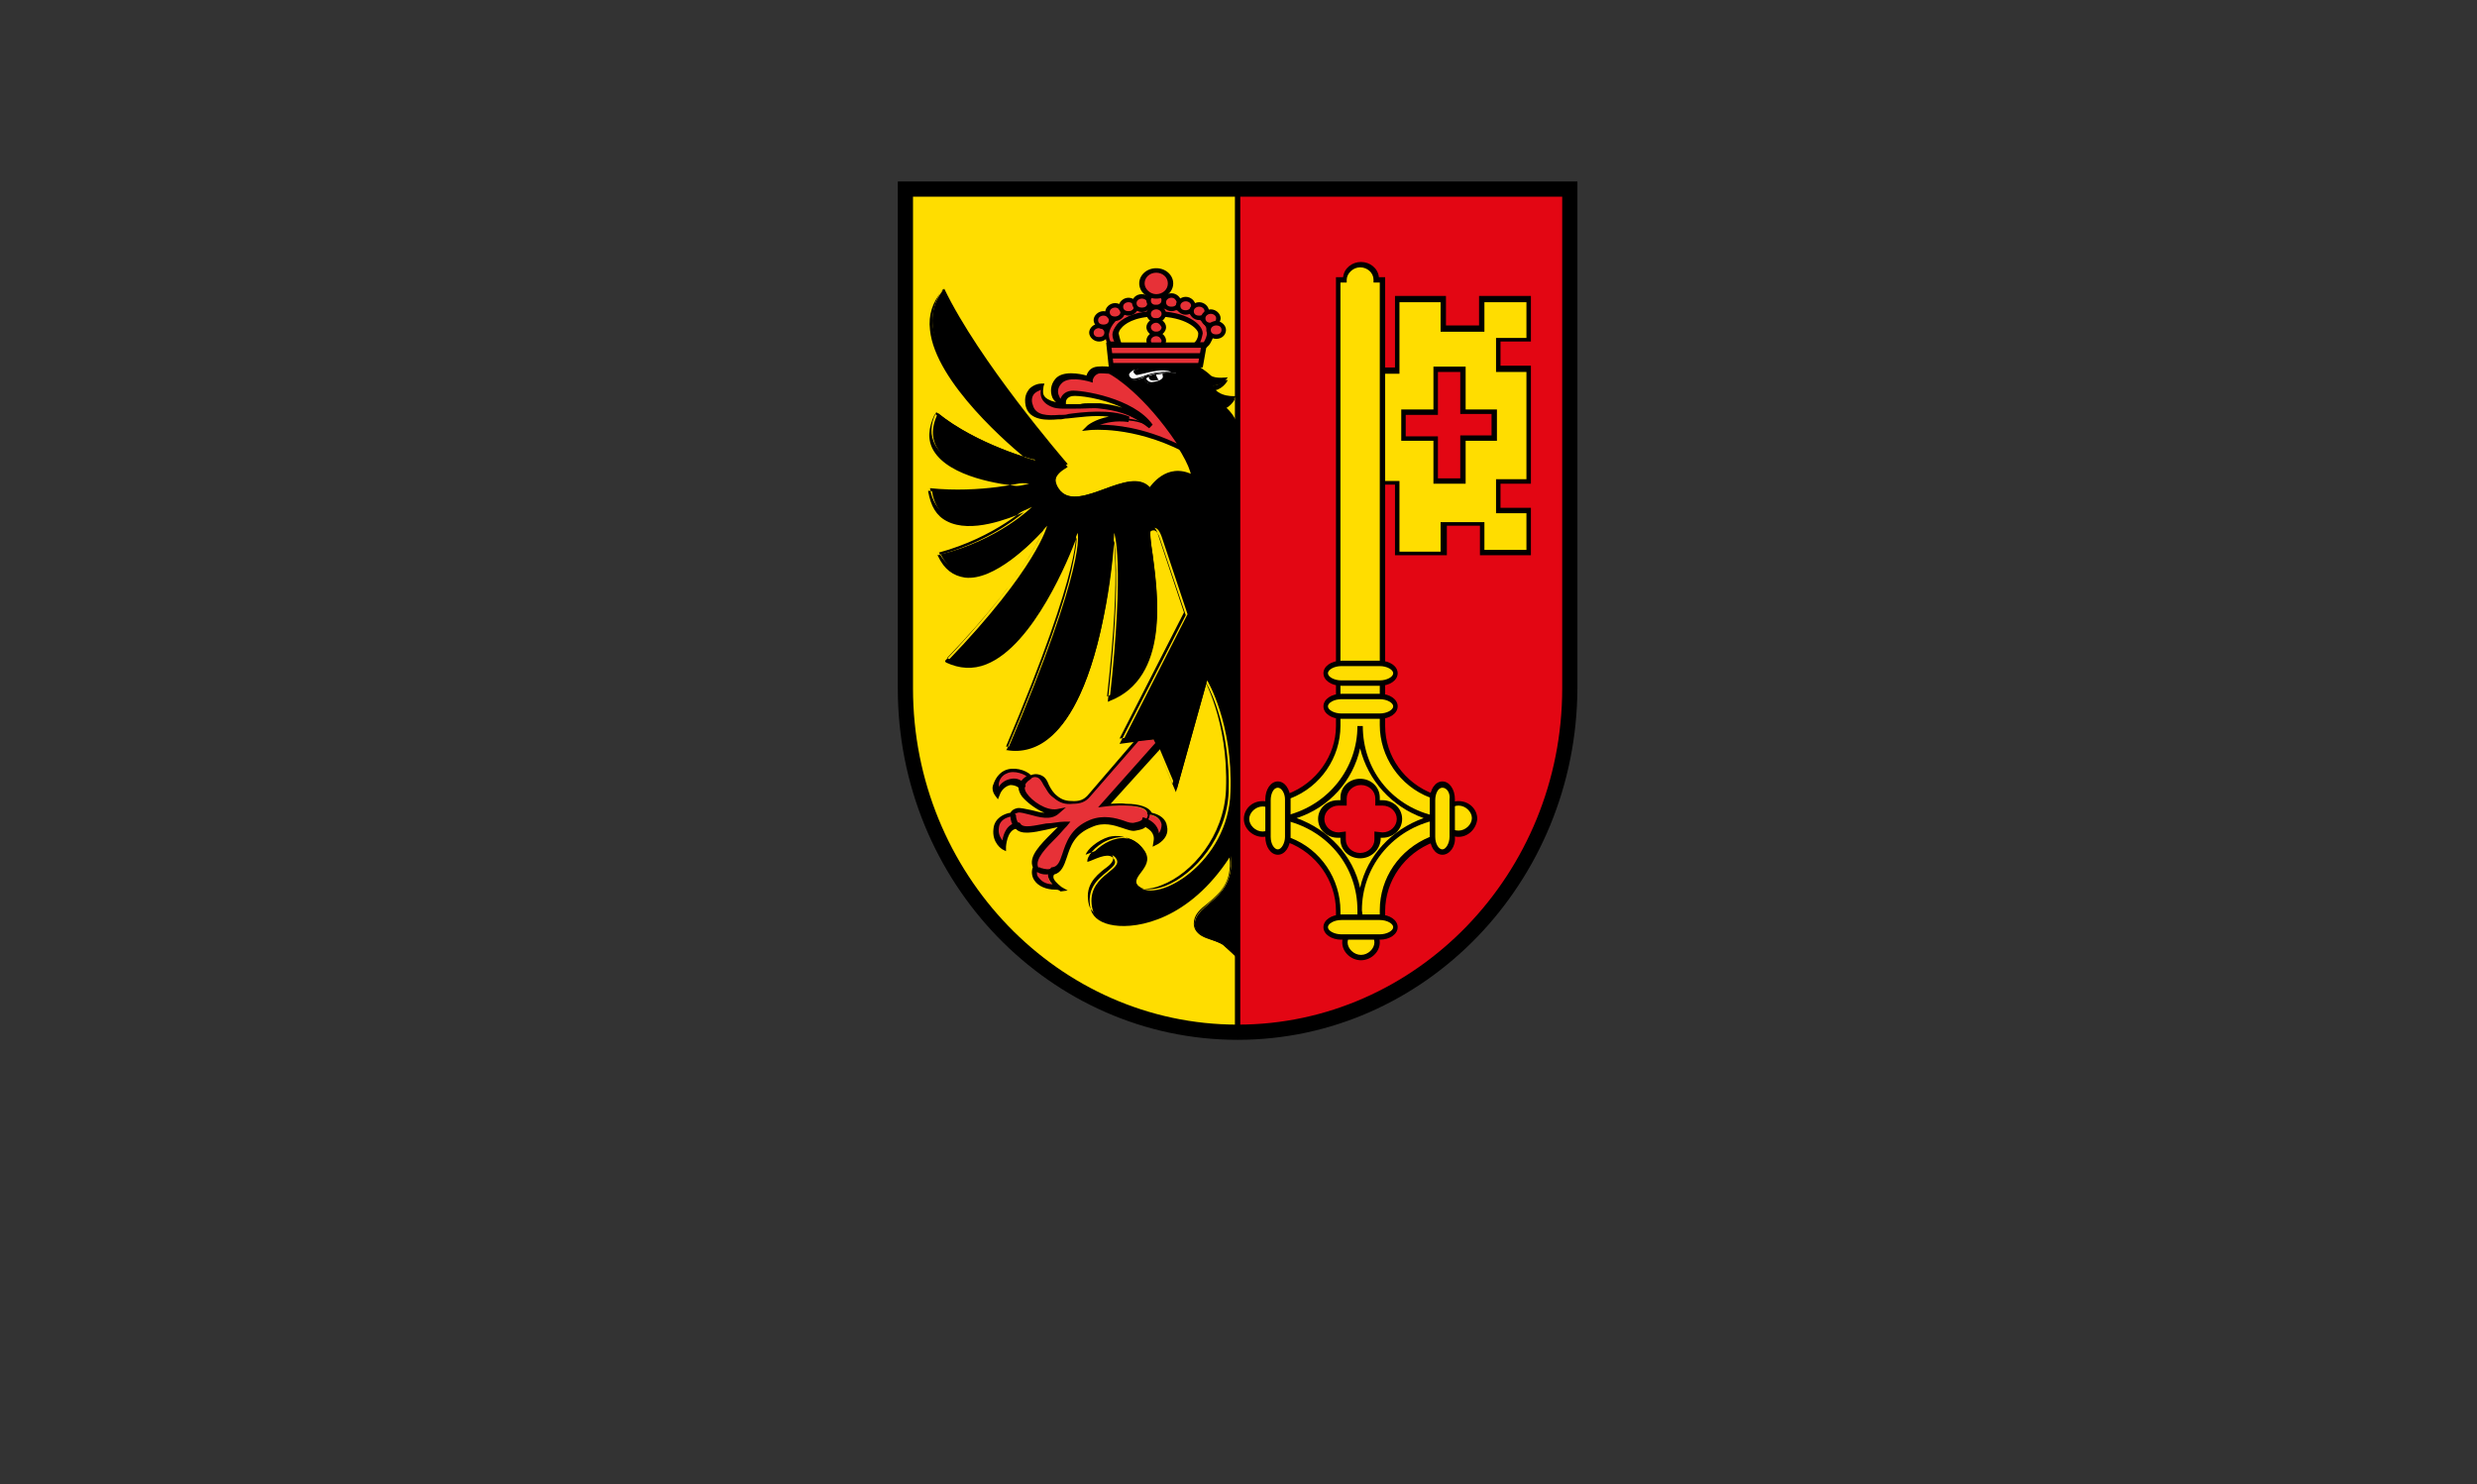 <?xml version="1.0" encoding="utf-8"?>
<!-- Generator: Adobe Illustrator 24.3.0, SVG Export Plug-In . SVG Version: 6.00 Build 0)  -->
<svg version="1.1" id="Ebene_1" xmlns="http://www.w3.org/2000/svg" xmlns:xlink="http://www.w3.org/1999/xlink" x="0px" y="0px"
	 viewBox="0 0 277 166" style="enable-background:new 0 0 277 166;" xml:space="preserve">
<rect x="0" y="0" width="277" height="166" fill="#333333" stroke="none"/>
<style type="text/css">
	.st0{fill:none;}
	.st1{fill-rule:evenodd;clip-rule:evenodd;fill:#FFDD00;}
	.st2{fill-rule:evenodd;clip-rule:evenodd;fill:#E30613;}
	.st3{fill:#FFDD00;}
	.st4{fill-rule:evenodd;clip-rule:evenodd;}
	.st5{fill-rule:evenodd;clip-rule:evenodd;fill:#FFFFFF;}
	.st6{fill-rule:evenodd;clip-rule:evenodd;fill:#E73137;}
	.st7{fill:#E73137;}
</style>
<g>
	<rect class="st0" width="277" height="166"/>
	<g>
		<g>
			<path class="st1" d="M175.5,77c0,21.2-16.6,38.4-37.1,38.4S101.3,98.2,101.3,77V21.2h74.2V77z"/>
		</g>
		<g>
			<path d="M138.4,115.8c-20.6,0-37.4-17.4-37.4-38.7V21h74.8v56.1C175.8,98.4,159,115.8,138.4,115.8z M101.5,21.5V77
				c0,21,16.5,38.2,36.9,38.2s36.8-17.1,36.8-38.2V21.5C175.2,21.5,101.5,21.5,101.5,21.5z"/>
		</g>
		<g>
			<path class="st2" d="M175.5,77c0,21.2-16.6,38.4-37.1,38.4V21.2h37.1V77z"/>
		</g>
		<g>
			<path d="M138.4,115.8h-0.3V20.9h37.7V77C175.8,98.4,159,115.8,138.4,115.8z M138.7,21.5v93.7C158.9,115,175.3,98,175.3,77V21.4
				h-36.6V21.5z"/>
		</g>
		<g>
			<path class="st3" d="M150.4,105.4c0-1,0.8-1.7,1.8-1.7s1.8,0.8,1.8,1.7s-0.8,1.7-1.8,1.7S150.4,106.4,150.4,105.4z"/>
		</g>
		<g>
			<path d="M152.2,107.4c-1.1,0-2.1-0.9-2.1-2s0.9-2,2.1-2c1.1,0,2.1,0.9,2.1,2S153.3,107.4,152.2,107.4z M152.2,104
				c-0.8,0-1.5,0.7-1.5,1.4s0.7,1.4,1.5,1.4s1.5-0.7,1.5-1.4C153.7,104.6,153,104,152.2,104z"/>
		</g>
		<g>
			<path class="st3" d="M139.4,91.6c0-1,0.8-1.7,1.8-1.7s1.8,0.8,1.8,1.7s-0.8,1.7-1.8,1.7C140.2,93.4,139.4,92.6,139.4,91.6z"/>
		</g>
		<g>
			<path d="M141.2,93.6c-1.1,0-2.1-0.9-2.1-2s0.9-2,2.1-2s2.1,0.9,2.1,2S142.3,93.6,141.2,93.6z M141.2,90.2c-0.8,0-1.5,0.7-1.5,1.4
				s0.7,1.4,1.5,1.4s1.5-0.7,1.5-1.4C142.6,90.8,142,90.2,141.2,90.2z"/>
		</g>
		<g>
			<path class="st3" d="M161.3,91.6c0-1,0.8-1.7,1.8-1.7s1.8,0.8,1.8,1.7c0,1-0.8,1.7-1.8,1.7S161.3,92.5,161.3,91.6z"/>
		</g>
		<g>
			<path d="M163.1,93.6c-1.1,0-2.1-0.9-2.1-2s0.9-2,2.1-2s2.1,0.9,2.1,2C165.1,92.7,164.2,93.6,163.1,93.6z M163.1,90.1
				c-0.8,0-1.5,0.7-1.5,1.4c0,0.8,0.7,1.4,1.5,1.4s1.5-0.7,1.5-1.4S163.9,90.1,163.1,90.1z"/>
		</g>
		<g>
			<path class="st1" d="M167.1,46.1v3h-3.5v4.8h-3.1v-4.8h-3.6v-3h3.6v-4.8h3.1v4.8H167.1z M156.3,33.4h5.2v3.3h4.3v-3.3h5.2V38
				h-3.4v3.3h3.4v12.6h-3.4v3.3h3.4v4.7h-5.2v-3.3h-4.3v3.3h-5.2V54h-1.7V41.4h1.7V33.4z"/>
		</g>
		<g>
			<path d="M171.3,62.1h-5.8v-3.3h-3.7v3.3H156v-7.9h-1.7V41.1h1.7v-8h5.7v3.3h3.7v-3.3h5.8v5.1h-3.4v2.7h3.4v13.2h-3.4v2.7h3.4v5.3
				H171.3z M166,61.5h4.7v-4.1h-3.4v-3.8h3.4v-12h-3.4v-3.8h3.4v-4H166v3.3h-4.9v-3.3h-4.6v8h-1.7v12h1.7v7.9h4.6v-3.3h4.9V61.5z
				 M163.9,54.1h-3.6v-4.8h-3.6v-3.5h3.6V41h3.6v4.8h3.5v3.5h-3.5V54.1z M160.8,53.5h2.5v-4.8h3.5v-2.4h-3.5v-4.7h-2.5v4.8h-3.6v2.4
				h3.6V53.5z"/>
		</g>
		<g>
			<path class="st1" d="M152.1,87.4c-1,0-1.9,0.8-1.9,1.8v0.5h-0.6c-1,0-1.9,0.8-1.9,1.8s0.8,1.8,1.9,1.8l0.6-0.1v0.5
				c0,1,0.8,1.8,1.9,1.8c1,0,1.9-0.8,1.9-1.8v-0.5l0.6,0.1c1,0,1.9-0.8,1.9-1.8s-0.8-1.8-1.9-1.8H154v-0.5
				C154,88.2,153.2,87.4,152.1,87.4z M150.4,31.3c0-1,0.8-1.7,1.8-1.7s1.8,0.8,1.8,1.7h0.7v49.9c0,3.6,2.3,6.7,5.6,7.9v4.8
				c-3.3,1.2-5.6,4.4-5.6,8v0.7h-5v-0.7c0-3.6-2.3-6.8-5.6-8v-4.8c3.3-1.2,5.6-4.3,5.6-7.9V31.3H150.4
				C150.3,31.3,150.4,31.3,150.4,31.3z"/>
		</g>
		<g>
			<path d="M154.9,102.9h-5.5v-1c0-3.4-2.2-6.5-5.4-7.7l-0.2-0.1v-5.2l0.2-0.1c3.2-1.2,5.4-4.3,5.4-7.6V31h0.8c0.1-1,1-1.7,2-1.7
				s1.9,0.7,2,1.7h0.7v50.2c0,3.4,2.2,6.4,5.4,7.6l0.2,0.1v5.2l-0.2,0.1c-3.2,1.2-5.4,4.3-5.4,7.7V102.9z M149.9,102.3h4.4v-0.5
				c0-3.6,2.2-6.8,5.6-8.2v-4.4c-3.4-1.3-5.6-4.6-5.6-8.1V31.6h-0.7v-0.3c0-0.8-0.7-1.4-1.5-1.4s-1.5,0.7-1.5,1.4v0.3h-0.7v49.6
				c0,3.5-2.2,6.8-5.6,8.1v4.4c3.4,1.3,5.6,4.6,5.6,8.2V102.3L149.9,102.3z M152.1,96c-1.2,0-2.2-0.9-2.2-2.1v-0.2h-0.3
				c-1.2,0-2.2-0.9-2.2-2.1s1-2.1,2.2-2.1h0.3v-0.3c0-1.2,1-2.1,2.2-2.1s2.2,0.9,2.2,2.1v0.3h0.3c1.2,0,2.2,0.9,2.2,2.1
				s-1,2.1-2.2,2.1l0,0h-0.2v0.2C154.3,95.1,153.3,96,152.1,96z M150.5,93v0.9c0,0.8,0.7,1.5,1.6,1.5s1.6-0.7,1.6-1.5V93l0.9,0.1
				c0.9,0,1.6-0.7,1.6-1.5s-0.7-1.5-1.6-1.5h-0.8v-0.8c0-0.8-0.7-1.5-1.6-1.5s-1.6,0.7-1.6,1.5v0.8h-0.9c-0.9,0-1.6,0.7-1.6,1.5
				s0.7,1.5,1.6,1.5L150.5,93z"/>
		</g>
		<g>
			<path class="st3" d="M148.2,75.3L148.2,75.3c0-0.6,0.8-1.1,1.7-1.1h4.3c1,0,1.7,0.5,1.7,1.1s-0.8,1.1-1.7,1.1H150
				C149,76.4,148.2,75.9,148.2,75.3z"/>
		</g>
		<g>
			<path d="M154.3,76.7H150c-1.1,0-2-0.6-2-1.4s0.9-1.4,2-1.4h4.3c1.1,0,2,0.6,2,1.4S155.4,76.7,154.3,76.7z M150,74.5
				c-0.8,0-1.5,0.4-1.5,0.8s0.7,0.8,1.5,0.8h4.3c0.8,0,1.5-0.4,1.5-0.8s-0.7-0.8-1.5-0.8H150z"/>
		</g>
		<g>
			<path class="st3" d="M148.2,103.7L148.2,103.7c0-0.6,0.8-1.1,1.7-1.1h4.3c1,0,1.7,0.5,1.7,1.1s-0.8,1.1-1.7,1.1H150
				C149,104.8,148.2,104.4,148.2,103.7z"/>
		</g>
		<g>
			<path d="M154.3,105.1H150c-1.1,0-2-0.6-2-1.4s0.9-1.4,2-1.4h4.3c1.1,0,2,0.6,2,1.4S155.4,105.1,154.3,105.1z M150,102.9
				c-0.8,0-1.5,0.4-1.5,0.8s0.7,0.8,1.5,0.8h4.3c0.8,0,1.5-0.4,1.5-0.8s-0.7-0.8-1.5-0.8H150z"/>
		</g>
		<g>
			<path class="st4" d="M119.4,51.9c-0.6-0.7-9.9-11.5-13.8-19.6c-6,6.9,10.2,19.2,10.2,19.2s-6.5-1.7-10.9-5.3
				c-3.5,7.1,10.2,7.9,10.2,7.9s-5.1,1.3-10.9,0.7c1,7.1,11.2,1.9,11.2,1.9s-3.7,3.7-10.2,5.3c3.5,6.8,11.9-3.2,11.9-3.2
				S116,63.5,106,73.9c8.1,4.2,14.5-14.3,14.5-14.3s1.2,3.1-7.8,24.2c10.7,1.4,11.9-24.2,11.9-24.2s1.2,3.1-0.5,18.6
				c8.9-3.4,3.6-18.7,4.7-19.1c0.5-0.2,0.8,0.1,1.1,0.9l2.9,8.7L125.5,83l3.7-0.4l2.4,5.7l3.4-12.2c0,0,2.9,4.8,2.6,12.5
				c-0.2,7.8-8.2,12.6-10.3,10.5c-1.1-1.1,2.2-2.2,0.5-4.2c-2.2-2.8-5.8,0.2-6,1.3c1-0.4,2.4-1.1,3-0.2c1,1.4-3.6,1.9-2.6,5.8
				c0.7,2.6,9.4,3.2,15.4-6.2c0.7,5-4,5.4-4,7.8c0,1.7,2.4,1.6,3.2,2.3s1.4,1.3,1.4,1.3V47c0,0-0.4-0.9-1.3-1.6
				c0.9-0.2,1.3-1.1,1.3-1.1s-2,0.2-2.6-1.2c1.1,0.1,1.7-0.9,1.7-0.9s-1.4,0.2-1.9-0.2c-0.5-0.5-1.6-1.2-1.6-1.2h-9.6
				c0,0-0.2,0.3-0.2,0.6c4,2.1,9.4,9.5,9.4,11.7c-3-1.5-4.8,1.4-4.8,1.4c-2.3-2.5-7.8,2.8-10,0.4C117.4,53.5,118.4,52.4,119.4,51.9z
				"/>
		</g>
		<g>
			<path d="M138.4,107.2l-0.2-0.2c0,0-0.6-0.6-1.4-1.3c-0.3-0.2-0.8-0.4-1.3-0.6c-0.9-0.3-2-0.7-2-1.8c0-1,0.7-1.6,1.6-2.3
				c1.3-1.1,2.7-2.3,2.4-5.1c-4.5,6.9-10.2,8-12.9,7.6c-1.4-0.2-2.3-0.8-2.6-1.7c-0.6-2.4,0.8-3.5,1.8-4.3c0.7-0.6,1.1-0.9,0.8-1.4
				c-0.5-0.8-1.7-0.2-2.7,0.2l-0.3,0.1v-0.2c0.1-0.7,1.3-2,2.8-2.4c0.9-0.3,2.2-0.3,3.3,1c1,1.2,0.3,2.1-0.2,2.8
				c-0.5,0.6-0.7,1-0.3,1.4c0.6,0.6,1.7,0.6,3.1,0.1c3.3-1.3,6.9-5.5,7.1-10.5c0.2-6.7-1.9-11.2-2.5-12.2l-3.4,12.2l-2.5-5.9
				l-3.8,0.5l7.4-14.4l-2.9-8.6c-0.3-0.9-0.6-1-1-0.8c-0.2,0.1,0,1.4,0.2,2.6c0.6,4.5,1.9,13.8-4.8,16.4l-0.2,0.1v-0.2
				c1.3-11.6,0.9-16.3,0.7-17.9c-0.1,1.5-0.4,4.9-1.2,8.7c-1.7,8.4-4.2,11.9-6,13.4c-1.4,1.2-3.1,1.7-4.8,1.4h-0.1l0.1-0.1
				c4.6-10.8,6.5-16.8,7.2-19.9c0.5-2.2,0.6-3.3,0.6-3.8c-0.8,2.2-4.8,12.1-10.1,14.2c-1.5,0.6-3,0.5-4.5-0.2l-0.1-0.1v-0.1
				c8-8.4,10.3-13.1,10.9-14.5c-1.2,1.3-5.4,5.6-8.7,5.2c-1.3-0.2-2.3-0.9-3-2.4l-0.1-0.1h0.1c5-1.3,8.3-3.7,9.6-4.8
				c-1.7,0.7-5.9,2.4-8.6,1c-1.2-0.6-1.8-1.7-2.1-3.3v-0.1h0.1c4.5,0.5,8.7-0.2,10.2-0.5c-2.1-0.2-7.9-1-9.7-4
				c-0.7-1.2-0.6-2.5,0.1-4l0.1-0.1l0.1,0.1c3.7,3,8.8,4.7,10.4,5.2c-2-1.6-10.5-8.8-11.1-14.7c-0.2-1.7,0.3-3.1,1.3-4.3l0.1-0.1
				l0.1,0.1c3.3,7,10.7,15.9,13.7,19.4l0.2,0.2l-0.1,0.1c-0.3,0.2-1.1,0.6-1.3,1.4c-0.1,0.5,0.1,1,0.6,1.5c1,1.1,2.8,0.4,4.7-0.3
				c1.9-0.7,3.9-1.5,5.2-0.3c0.4-0.5,2.1-2.6,4.7-1.4c-0.3-2.3-5.5-9.4-9.4-11.4h-0.1l0,0c0-0.4,0.3-0.7,0.3-0.7l0,0h9.7l0,0
				c0,0,1.1,0.7,1.6,1.2c0.5,0.4,1.8,0.2,1.8,0.2h0.2l-0.1,0.2c0,0-0.6,1-1.7,1c0.6,1.1,2.3,0.9,2.4,0.9h0.2l-0.1,0.2
				c0,0-0.4,0.7-1.2,1c0.8,0.7,1.2,1.4,1.2,1.5l0,0L138.4,107.2L138.4,107.2z M137.6,95.2v0.3c0.4,3.1-1.2,4.5-2.5,5.6
				c-0.8,0.7-1.5,1.3-1.5,2.2c0,1,0.9,1.3,1.9,1.6c0.5,0.2,1,0.3,1.3,0.6c0.6,0.5,1,0.9,1.2,1.2V47c-0.1-0.1-0.4-0.9-1.3-1.5
				l-0.2-0.1l0.2-0.1c0.6-0.2,1-0.6,1.1-0.8c-0.5,0-2-0.1-2.4-1.2l-0.1-0.2h0.2c0.7,0.1,1.3-0.4,1.5-0.7c-0.4,0-1.3,0.1-1.7-0.3
				c-0.4-0.4-1.3-1-1.5-1.1h-9.5c-0.1,0.1-0.2,0.2-0.2,0.4c1.8,1,4.1,3.1,6.2,5.8c2,2.5,3.2,4.9,3.3,5.9v0.2l-0.2-0.1
				c-2.9-1.4-4.7,1.3-4.7,1.3l-0.1,0.1l-0.1-0.1c-1.1-1.2-3.1-0.5-5,0.2s-3.9,1.4-5,0.2c-0.5-0.6-0.8-1.2-0.7-1.7
				c0.1-0.7,0.8-1.2,1.3-1.5l0,0c-3-3.5-10.3-12.4-13.6-19.4c-0.9,1.1-1.3,2.5-1.2,4c0.7,6.6,11.3,14.8,11.4,14.9l-0.1,0.2
				c-0.1,0-6.4-1.7-10.9-5.3c-0.7,1.4-0.7,2.6-0.1,3.7c2,3.4,10.1,3.9,10.2,3.9v0.2c-0.1,0-5.1,1.3-10.8,0.7c0.2,1.4,0.9,2.5,1.9,3
				c3.2,1.7,9-1.3,9.1-1.3l0.1,0.2c0,0-3.8,3.6-10.1,5.3c0.7,1.3,1.7,2,2.8,2.2c3.8,0.4,8.8-5.5,8.9-5.5l0.2,0.1c0,0-1.2,4.8-11,15
				c1.3,0.7,2.7,0.7,4.1,0.2c5.8-2.3,10.1-14.4,10.1-14.5l0.1-0.3l0.1,0.3c0,0.1,1,3.4-7.8,24.2c1.7,0.2,3.2-0.3,4.5-1.4
				c3.2-2.7,5-8.7,5.9-13.3c1-5,1.2-9.4,1.2-9.4h0.2c0.1,0.1,1.2,3.3-0.5,18.5c6.4-2.6,5.2-11.4,4.5-16.1c-0.3-2-0.4-2.7,0-2.9
				c0.7-0.2,1,0.2,1.2,0.9l2.9,8.7l0,0l-7.2,14.1l3.6-0.4l2.3,5.5l3.3-12.2l0.1,0.2c0,0,2.9,4.9,2.6,12.6c-0.2,5.2-3.8,9.4-7.2,10.7
				c-1.4,0.6-2.6,0.5-3.3-0.1c-0.6-0.6-0.2-1.1,0.3-1.7c0.5-0.7,1.1-1.5,0.2-2.6c-1-1.2-2.2-1.2-3.1-1c-1.3,0.4-2.4,1.4-2.6,2
				c1-0.4,2.3-1,2.9-0.1c0.5,0.7-0.1,1.2-0.8,1.7c-1,0.8-2.3,1.9-1.7,4.1c0.2,0.7,1.1,1.3,2.4,1.5c2.7,0.4,8.4-0.7,12.8-7.8
				L137.6,95.2z"/>
		</g>
		<g>
			<path class="st5" d="M127.3,41.2c-0.6-0.1-1.5,0.6-0.9,1.1c0.8,0.7,2-0.9,5.1-0.6c-1.5-1.1-4.2,0.2-4.5,0.1
				C126.5,41.6,127.4,41.2,127.3,41.2z"/>
		</g>
		<g>
			<path d="M126.8,42.5c-0.2,0-0.4-0.1-0.5-0.2c-0.2-0.2-0.3-0.4-0.2-0.6c0.2-0.4,0.8-0.7,1.2-0.7h0.1v0.1c0,0.1,0,0.2-0.2,0.2
				c-0.2,0.2-0.3,0.2-0.3,0.3l0,0c0,0,0,0,0.1,0s0.4-0.1,0.7-0.2c1-0.3,2.7-0.7,3.8,0.1l-0.1,0.2c-1.7-0.2-2.8,0.2-3.6,0.5
				C127.4,42.4,127.1,42.5,126.8,42.5z M127,41.3c-0.3,0.1-0.6,0.3-0.7,0.5c-0.1,0.1,0,0.3,0.1,0.4c0.3,0.3,0.7,0.1,1.4-0.1
				c0.7-0.3,1.7-0.6,3.2-0.5c-1-0.4-2.3,0-3.2,0.2c-0.5,0.1-0.7,0.2-0.8,0.1c-0.1-0.1-0.2-0.2-0.2-0.2
				C126.7,41.5,126.8,41.4,127,41.3z M127.3,41.2L127.3,41.2L127.3,41.2L127.3,41.2z"/>
		</g>
		<g>
			<path class="st5" d="M128.5,42.1c-0.3,0-0.5,0.2-0.5,0.2c-0.1,0.3,0.4,0.7,1,0.6c1.2-0.2,1.1-0.8,1-1.1c-0.5,0.1-0.8,0.1-0.9,0.1
				c0,0.3,0.1,0.4,0.2,0.6C128.8,42.7,128.4,42.4,128.5,42.1z"/>
		</g>
		<g>
			<path d="M128.9,43c-0.3,0-0.6-0.2-0.8-0.3c-0.1-0.1-0.2-0.3-0.2-0.5l0,0l0,0c0,0,0.2-0.2,0.5-0.2h0.2l-0.1,0.2
				c0,0.1,0,0.2,0.1,0.2c0.1,0.1,0.2,0.2,0.4,0.1c-0.1-0.1-0.1-0.2-0.1-0.5v-0.1h0.1c0.1-0.1,0.3-0.1,0.6-0.1c0.1,0,0.2,0,0.3,0h0.1
				v0.1c0.1,0.3,0.1,0.5,0,0.7c-0.2,0.3-0.5,0.4-1,0.5C129,43,129,43,128.9,43z M128.2,42.3c0,0.1,0,0.2,0.1,0.2
				c0.1,0.2,0.4,0.3,0.8,0.2c0.5-0.1,0.7-0.2,0.9-0.4c0.1-0.1,0.1-0.3,0-0.5c-0.1,0-0.2,0-0.2,0c-0.2,0-0.4,0-0.5,0.1
				c0,0.2,0.1,0.3,0.2,0.5l0.1,0.1h-0.1c-0.3,0.1-0.6,0-0.8-0.1c-0.1-0.1-0.1-0.2-0.1-0.3C128.3,42.2,128.2,42.3,128.2,42.3z"/>
		</g>
		<g>
			<path class="st6" d="M125,38.6c0,0-0.3-0.6-0.4-1.2c-0.1-0.6,1.2-2.3,4.5-2.3c3.4,0,5,1.4,5,2.2s-0.6,1.3-0.6,1.3h1.1
				c0,0,0.6-0.8,0.6-1.4c0-0.7-1-2.9-6.1-2.9c-4.8,0-5.5,2.6-5.5,3.2c0,0.6,0.3,1.1,0.3,1.1L125,38.6L125,38.6z"/>
		</g>
		<g>
			<path d="M134.9,38.9h-2l0.6-0.5c0,0,0.5-0.4,0.5-1.1c0-0.5-1.4-1.9-4.7-1.9c-2.5,0-3.6,0.9-3.9,1.3c-0.3,0.3-0.3,0.6-0.3,0.6
				c0.1,0.5,0.3,1.1,0.3,1.1l0.2,0.4H124l-0.1-0.2c0,0-0.3-0.6-0.3-1.3c0,0,0.2-3.5,5.8-3.5c5.2,0,6.4,2.3,6.4,3.2
				c0,0.7-0.5,1.5-0.6,1.6L134.9,38.9z M134.2,38.3h0.4c0.2-0.3,0.4-0.8,0.4-1.2c0-0.7-1.1-2.6-5.8-2.6c-5,0-5.2,2.9-5.2,2.9
				c0,0.3,0.1,0.7,0.2,0.8h0.4c-0.1-0.2-0.2-0.5-0.2-0.8s0.2-0.7,0.5-1.1c0.4-0.5,1.7-1.5,4.3-1.5c3.4,0,5.3,1.4,5.3,2.5
				C134.4,37.8,134.3,38.1,134.2,38.3z"/>
		</g>
		<g>
			<path class="st7" d="M122.1,37.2c0-0.4,0.4-0.7,0.8-0.7s0.8,0.3,0.8,0.7s-0.4,0.7-0.8,0.7S122.1,37.6,122.1,37.2z"/>
		</g>
		<g>
			<path d="M122.9,38.2c-0.6,0-1.1-0.5-1.1-1s0.5-1,1.1-1s1.1,0.5,1.1,1S123.6,38.2,122.9,38.2z M122.9,36.7c-0.3,0-0.6,0.2-0.6,0.5
				s0.2,0.5,0.6,0.5s0.6-0.2,0.6-0.5S123.2,36.7,122.9,36.7z"/>
		</g>
		<g>
			<path class="st7" d="M122.6,35.8c0-0.4,0.4-0.7,0.8-0.7s0.8,0.3,0.8,0.7s-0.4,0.7-0.8,0.7S122.6,36.2,122.6,35.8z"/>
		</g>
		<g>
			<path d="M123.4,36.8c-0.6,0-1.1-0.5-1.1-1s0.5-1,1.1-1s1.1,0.5,1.1,1C124.6,36.3,124,36.8,123.4,36.8z M123.4,35.3
				c-0.3,0-0.6,0.2-0.6,0.5s0.2,0.5,0.6,0.5s0.6-0.2,0.6-0.5S123.7,35.3,123.4,35.3z"/>
		</g>
		<g>
			<path class="st7" d="M123.8,34.8c0-0.4,0.4-0.7,0.8-0.7c0.5,0,0.8,0.3,0.8,0.7s-0.4,0.7-0.8,0.7
				C124.2,35.6,123.8,35.2,123.8,34.8z"/>
		</g>
		<g>
			<path d="M124.7,35.9c-0.6,0-1.1-0.5-1.1-1s0.5-1,1.1-1s1.1,0.5,1.1,1C125.8,35.4,125.3,35.9,124.7,35.9z M124.7,34.4
				c-0.3,0-0.6,0.2-0.6,0.5s0.2,0.5,0.6,0.5c0.3,0,0.6-0.2,0.6-0.5C125.2,34.6,125,34.4,124.7,34.4z"/>
		</g>
		<g>
			<path class="st7" d="M125.3,34.2c0-0.4,0.4-0.7,0.8-0.7s0.8,0.3,0.8,0.7s-0.4,0.7-0.8,0.7C125.7,35,125.3,34.6,125.3,34.2z"/>
		</g>
		<g>
			<path d="M126.2,35.3c-0.6,0-1.1-0.5-1.1-1s0.5-1,1.1-1s1.1,0.5,1.1,1C127.3,34.8,126.8,35.3,126.2,35.3z M126.2,33.8
				c-0.3,0-0.6,0.2-0.6,0.5s0.2,0.5,0.6,0.5s0.6-0.2,0.6-0.5S126.5,33.8,126.2,33.8z"/>
		</g>
		<g>
			<ellipse class="st7" cx="127.7" cy="33.9" rx="0.8" ry="0.7"/>
		</g>
		<g>
			<path d="M127.7,34.9c-0.6,0-1.1-0.5-1.1-1c0-0.6,0.5-1,1.1-1c0.6,0,1.1,0.5,1.1,1S128.3,34.9,127.7,34.9z M127.7,33.4
				c-0.3,0-0.6,0.2-0.6,0.5s0.2,0.5,0.6,0.5c0.4,0,0.6-0.2,0.6-0.5S128,33.4,127.7,33.4z"/>
		</g>
		<g>
			<path class="st7" d="M128.4,33.6c0-0.4,0.4-0.7,0.8-0.7s0.8,0.3,0.8,0.7s-0.4,0.7-0.8,0.7C128.8,34.4,128.4,34,128.4,33.6z"/>
		</g>
		<g>
			<path d="M129.3,34.6c-0.6,0-1.1-0.5-1.1-1s0.5-1,1.1-1s1.1,0.5,1.1,1S129.9,34.6,129.3,34.6z M129.3,33.1c-0.3,0-0.6,0.2-0.6,0.5
				s0.2,0.5,0.6,0.5c0.3,0,0.6-0.2,0.6-0.5S129.6,33.1,129.3,33.1z"/>
		</g>
		<g>
			<path class="st7" d="M130.1,33.8c0-0.4,0.4-0.7,0.8-0.7s0.8,0.3,0.8,0.7s-0.4,0.7-0.8,0.7S130.1,34.2,130.1,33.8z"/>
		</g>
		<g>
			<path d="M131,34.8c-0.6,0-1.1-0.5-1.1-1s0.5-1,1.1-1s1.1,0.5,1.1,1C132.1,34.4,131.6,34.8,131,34.8z M131,33.3
				c-0.3,0-0.6,0.2-0.6,0.5s0.2,0.5,0.6,0.5s0.6-0.2,0.6-0.5C131.5,33.5,131.3,33.3,131,33.3z"/>
		</g>
		<g>
			<path class="st7" d="M131.7,34.2c0-0.4,0.4-0.7,0.8-0.7s0.8,0.3,0.8,0.7s-0.4,0.7-0.8,0.7S131.7,34.6,131.7,34.2z"/>
		</g>
		<g>
			<path d="M132.6,35.2c-0.6,0-1.1-0.5-1.1-1s0.5-1,1.1-1s1.1,0.5,1.1,1C133.7,34.7,133.2,35.2,132.6,35.2z M132.6,33.7
				c-0.3,0-0.6,0.2-0.6,0.5s0.2,0.5,0.6,0.5c0.3,0,0.6-0.2,0.6-0.5S132.9,33.7,132.6,33.7z"/>
		</g>
		<g>
			<path class="st7" d="M133.3,34.7c0-0.4,0.4-0.7,0.8-0.7s0.8,0.3,0.8,0.7s-0.4,0.7-0.8,0.7S133.3,35.1,133.3,34.7z"/>
		</g>
		<g>
			<path d="M134.1,35.8c-0.6,0-1.1-0.5-1.1-1s0.5-1,1.1-1s1.1,0.5,1.1,1C135.2,35.3,134.7,35.8,134.1,35.8z M134.1,34.3
				c-0.3,0-0.6,0.2-0.6,0.5s0.2,0.5,0.6,0.5s0.6-0.2,0.6-0.5C134.7,34.5,134.4,34.3,134.1,34.3z"/>
		</g>
		<g>
			<path class="st7" d="M134.6,35.5c0-0.4,0.4-0.7,0.8-0.7s0.8,0.3,0.8,0.7s-0.4,0.7-0.8,0.7S134.6,36,134.6,35.5z"/>
		</g>
		<g>
			<path d="M135.4,36.6c-0.6,0-1.1-0.5-1.1-1s0.5-1,1.1-1s1.1,0.5,1.1,1S136,36.6,135.4,36.6z M135.4,35.1c-0.3,0-0.6,0.2-0.6,0.5
				s0.2,0.5,0.6,0.5s0.6-0.2,0.6-0.5S135.7,35.1,135.4,35.1z"/>
		</g>
		<g>
			<path class="st7" d="M135.2,36.9c0-0.4,0.4-0.7,0.8-0.7s0.8,0.3,0.8,0.7s-0.3,0.7-0.8,0.7S135.2,37.3,135.2,36.9z"/>
		</g>
		<g>
			<path d="M136,37.9c-0.6,0-1.1-0.5-1.1-1s0.5-1,1.1-1s1.1,0.5,1.1,1S136.7,37.9,136,37.9z M136,36.4c-0.3,0-0.6,0.2-0.6,0.5
				s0.2,0.5,0.6,0.5s0.6-0.2,0.6-0.5S136.4,36.4,136,36.4z"/>
		</g>
		<g>
			<path class="st7" d="M128.4,35.1c0-0.4,0.4-0.7,0.8-0.7s0.8,0.3,0.8,0.7s-0.4,0.7-0.8,0.7C128.8,35.9,128.4,35.5,128.4,35.1z"/>
		</g>
		<g>
			<path d="M129.3,36.1c-0.6,0-1.1-0.5-1.1-1s0.5-1,1.1-1s1.1,0.5,1.1,1S129.9,36.1,129.3,36.1z M129.3,34.6c-0.3,0-0.6,0.2-0.6,0.5
				s0.2,0.5,0.6,0.5c0.3,0,0.6-0.2,0.6-0.5S129.6,34.6,129.3,34.6z"/>
		</g>
		<g>
			<path class="st7" d="M128.4,36.6c0-0.4,0.4-0.7,0.8-0.7s0.8,0.3,0.8,0.7s-0.4,0.7-0.8,0.7C128.8,37.3,128.4,37,128.4,36.6z"/>
		</g>
		<g>
			<path d="M129.3,37.6c-0.6,0-1.1-0.5-1.1-1s0.5-1,1.1-1s1.1,0.5,1.1,1S129.9,37.6,129.3,37.6z M129.3,36.1c-0.3,0-0.6,0.2-0.6,0.5
				c0,0.2,0.2,0.5,0.6,0.5c0.3,0,0.6-0.2,0.6-0.5C129.8,36.4,129.6,36.1,129.3,36.1z"/>
		</g>
		<g>
			<path class="st7" d="M128.4,38.1c0-0.4,0.4-0.7,0.8-0.7s0.8,0.3,0.8,0.7s-0.4,0.7-0.8,0.7C128.8,38.8,128.4,38.5,128.4,38.1z"/>
		</g>
		<g>
			<path d="M129.3,39.1c-0.6,0-1.1-0.5-1.1-1s0.5-1,1.1-1s1.1,0.5,1.1,1S129.9,39.1,129.3,39.1z M129.3,37.6c-0.3,0-0.6,0.2-0.6,0.5
				c0,0.2,0.2,0.5,0.6,0.5c0.3,0,0.6-0.2,0.6-0.5C129.8,37.8,129.6,37.6,129.3,37.6z"/>
		</g>
		<g>
			<path class="st7" d="M127.7,31.6c0-0.8,0.7-1.4,1.6-1.4s1.6,0.7,1.6,1.4c0,0.8-0.7,1.4-1.6,1.4S127.7,32.4,127.7,31.6z"/>
		</g>
		<g>
			<path d="M129.3,33.4c-1.1,0-1.9-0.8-1.9-1.7s0.8-1.7,1.9-1.7s1.9,0.8,1.9,1.7S130.4,33.4,129.3,33.4z M129.3,30.5
				c-0.7,0-1.3,0.5-1.3,1.2c0,0.6,0.6,1.2,1.3,1.2s1.3-0.5,1.3-1.2C130.6,31,130,30.5,129.3,30.5z"/>
		</g>
		<g>
			<polygon class="st6" points="124,38.6 134.6,38.6 134.2,40.8 124.2,40.8 			"/>
		</g>
		<g>
			<path d="M134.5,41.1H124l-0.3-2.8H135L134.5,41.1z M124.5,40.6h9.5l0.3-1.7h-10L124.5,40.6z"/>
		</g>
		<g>
			<rect x="124.1" y="39.5" width="10.3" height="0.6"/>
		</g>
		<g>
			<path class="st6" d="M127.2,82.8l-5.5,6.3c-0.5,0.5-1,0.7-1.7,0.7c-0.8,0.1-1.4-0.1-2.1-0.6c-1-0.7-1-2-1.8-2.3
				c-0.6-0.2-1,0.1-1,0.1c-0.4-0.5-1.8-1.1-2.8-0.6s-1.4,1.6-0.9,2.4c0.6-1.4,2-1.7,2.7-0.8c-0.4,0.8,2.2,3.1,4,2.8
				c-1.2,1.1-3.5-0.3-4.5-0.1c-0.6,0.1-0.5,0.4-0.5,0.4s-1.7,0.1-1.9,1.6c-0.1,1.4,0.9,2.1,0.9,2.1s0.1-2.2,1.5-2.3
				c0.7,1.1,3.7-0.2,5.3-0.2c-1.6,1.8-4,3.6-3.2,4.9c-0.6,1.2,0.7,2.4,2.6,2.2c-1.1-0.7-1.3-1.4-0.8-1.9c1.9-0.3,0.6-3.8,4.3-5.3
				c2.2-0.9,4,0.6,5,0.4s1.1-0.5,1.1-0.5s1.6,0.5,1.3,2c1.5-0.9,1-2.8-0.8-3c-0.4-1.5-5-0.9-5-0.9l6-6.7l-0.3-0.8L127.2,82.8z"/>
		</g>
		<g>
			<path d="M118,99.5c-1,0-1.9-0.4-2.3-1c-0.3-0.4-0.4-1-0.2-1.5c-0.5-1.2,0.8-2.5,2.2-3.9c0.2-0.2,0.4-0.4,0.6-0.6
				c-0.4,0.1-0.9,0.2-1.3,0.3c-1.4,0.3-2.8,0.6-3.4-0.1c-1,0.2-1.1,2-1.1,2v0.5l-0.4-0.2c0,0-1.2-0.7-1-2.3c0.1-1.2,1.2-1.7,1.9-1.8
				c0.1-0.2,0.3-0.4,0.7-0.5c0.4-0.1,1,0.1,1.6,0.2c0.5,0.1,1,0.3,1.5,0.3c-1-0.4-2-1.2-2.5-1.8c-0.3-0.4-0.4-0.8-0.4-1
				c-0.2-0.2-0.6-0.3-0.9-0.3c-0.5,0.1-1,0.5-1.2,1.1l-0.2,0.5l-0.3-0.4c-0.3-0.4-0.4-0.9-0.2-1.3c0.2-0.6,0.6-1.2,1.2-1.5
				c1-0.5,2.4-0.1,3,0.5c0.2-0.1,0.6-0.2,1.1,0s0.7,0.6,0.9,1.1c0.2,0.4,0.5,0.9,0.9,1.2c0.6,0.5,1.1,0.6,1.9,0.6
				c0.7,0,1.1-0.2,1.5-0.6l5.5-6.4l2.3-0.2l0.5,1.2l-5.7,6.3c0.4,0,1.1-0.1,1.7,0c1.6,0,2.6,0.4,2.9,1c0.9,0.2,1.6,0.7,1.7,1.5
				c0.2,0.8-0.2,1.5-1,2l-0.6,0.3l0.1-0.6c0.2-1-0.6-1.4-0.9-1.6c-0.2,0.2-0.5,0.3-1.1,0.4c-0.4,0.1-0.9-0.1-1.5-0.3
				c-0.9-0.3-2.1-0.7-3.4-0.1c-2,0.8-2.4,2.2-2.8,3.4c-0.3,0.9-0.6,1.7-1.4,1.9c-0.1,0.1-0.1,0.2-0.1,0.3c0,0.3,0.4,0.7,0.9,1.1
				l0.7,0.4l-0.8,0.1C118.4,99.5,118.2,99.5,118,99.5z M119,91.9L119,91.9h0.7l-0.4,0.5c-0.4,0.4-0.7,0.8-1.1,1.2
				c-1.2,1.2-2.5,2.5-2.1,3.4l0.1,0.1l-0.1,0.1c-0.2,0.4-0.2,0.7,0.1,1c0.3,0.4,0.8,0.7,1.5,0.7c-0.3-0.3-0.5-0.7-0.5-1
				s0.1-0.6,0.3-0.8l0.1-0.1h0.1c0.6-0.1,0.8-0.6,1.1-1.5c0.4-1.2,0.9-2.9,3.1-3.8c1.5-0.6,2.9-0.2,3.8,0.1c0.5,0.2,0.9,0.3,1.2,0.2
				c0.6-0.1,0.8-0.3,0.8-0.3l0.1-0.3l0.3,0.1c0.5,0.2,1.4,0.7,1.5,1.7c0.2-0.3,0.3-0.6,0.3-1c-0.1-0.5-0.5-1-1.4-1.1h-0.2v-0.2
				c-0.2-0.9-2.9-0.9-4.7-0.7l-0.8,0.1l6.4-7.2l-0.2-0.4l-1.7,0.2l-5.4,6.2c-0.5,0.6-1.1,0.8-1.9,0.8c-0.9,0.1-1.5-0.1-2.2-0.7
				c-0.6-0.4-0.8-1-1.1-1.4c-0.2-0.4-0.4-0.7-0.6-0.8c-0.4-0.2-0.7,0-0.7,0l-0.2,0.2L115,87c-0.3-0.4-1.6-0.9-2.4-0.5
				c-0.5,0.2-0.8,0.6-0.9,1.1c0,0.1,0,0.2,0,0.4c0.3-0.5,0.8-0.8,1.4-0.9s1.1,0.1,1.5,0.6l0.1,0.2l-0.1,0.2c0,0.1,0,0.3,0.2,0.6
				c0.6,0.9,2.2,2,3.4,1.8l1-0.2l-0.8,0.7c-0.9,0.8-2.2,0.4-3.3,0.1c-0.5-0.1-1-0.3-1.3-0.2c-0.2,0.1-0.3,0.1-0.3,0.1l0.1,0.3h-0.3
				c-0.1,0-1.5,0.1-1.6,1.3c-0.1,0.7,0.2,1.1,0.4,1.4c0.1-0.7,0.5-1.9,1.7-2h0.2l0.1,0.1c0.3,0.6,1.7,0.2,2.9,0
				C117.7,92.1,118.4,91.9,119,91.9z M127.7,91.8L127.7,91.8L127.7,91.8z"/>
		</g>
		<g>
			<path d="M128.1,92l-0.1-0.2c0.4-0.3,0.4-0.9,0.4-0.9h0.2C128.6,91,128.6,91.6,128.1,92z"/>
		</g>
		<g>
			<path d="M116.9,97.8c-0.3,0-0.6-0.1-0.8-0.2c-0.2-0.1-0.4-0.3-0.4-0.5l0.6-0.1c0,0,0,0.1,0.2,0.1c0.3,0.1,0.8,0.2,1.2,0l0.2,0.5
				C117.5,97.8,117.2,97.8,116.9,97.8z"/>
		</g>
		<g>
			<path d="M113.6,92.7c-0.7-0.6-0.6-1.6-0.6-1.6h0.6h-0.3h0.3c0,0,0,0.7,0.4,1.1L113.6,92.7z"/>
		</g>
		<g>
			<path d="M114.6,87.9H114c0-0.4,0.4-0.9,1-1.2l0.2,0.5C114.8,87.4,114.6,87.8,114.6,87.9z"/>
		</g>
		<g>
			<path class="st6" d="M124.1,41.5c0,0-1-0.1-1.4,0.1c-0.7,0.3-0.7,0.9-0.7,0.9s-2.6-0.8-3.5,0.3s-0.1,2.3,0.3,2.3
				c0.1-0.2,0.1-0.9,1-1.1s6.8,0.7,8.8,3.7c-2.2-1.8-4.1-2.1-5.7-2.2c-1.6-0.2-4.4,0.2-5.4-0.2c-1.2-0.6-1.1-1.3-1-1.9
				c-0.5-0.1-1.9,0.4-1.5,2.1c0.4,1.6,2.6,1.3,3.6,1.3c0.9,0,4.9-0.9,7.4,0.2c-3-0.2-4.2,1-4.2,1s4.7-0.6,10.6,2.4
				C128.4,43.7,124.1,41.5,124.1,41.5z"/>
		</g>
		<g>
			<path d="M133.2,51l-0.9-0.5c-5.7-2.9-10.3-2.4-10.4-2.4l-0.9,0.1l0.6-0.6c0,0,0.8-0.7,2.4-1c-1.7-0.2-3.5,0.1-4.6,0.2
				c-0.4,0-0.6,0.1-0.8,0.1c-0.1,0-0.2,0-0.3,0c-1.1,0.1-3.2,0.2-3.6-1.5c-0.2-1,0.1-1.5,0.4-1.9c0.5-0.5,1.1-0.6,1.4-0.6h0.3
				l-0.1,0.3c-0.1,0.7-0.2,1.2,0.8,1.6c0.2,0.1,0.4,0.1,0.6,0.2c-0.1-0.1-0.3-0.3-0.4-0.5c-0.3-0.7-0.2-1.5,0.3-2.1
				c0.8-1,2.8-0.6,3.5-0.4c0.1-0.3,0.3-0.7,0.8-0.9s1.5-0.1,1.6-0.1h0.1l0,0c0.2,0.1,4.3,2.4,8.4,8.9L133.2,51z M123,47.5
				c1.7,0,4.8,0.3,8.6,2.1c-3.6-5.4-7.1-7.6-7.6-7.8c-0.3,0-1-0.1-1.2,0c-0.5,0.2-0.6,0.7-0.6,0.7v0.3l-0.3-0.1
				c-0.7-0.2-2.5-0.6-3.2,0.2c-0.5,0.5-0.4,1.1-0.3,1.3s0.1,0.3,0.2,0.4c0.1-0.3,0.4-0.8,1.2-0.9c1.1-0.1,7,0.8,9.1,3.8l-0.4,0.4
				c-2.1-1.7-3.8-2-5.5-2.2c-0.6-0.1-1.5,0-2.2,0c-1.3,0-2.6,0.1-3.2-0.2c-1.2-0.5-1.3-1.3-1.2-1.9c-0.2,0.1-0.5,0.2-0.7,0.4
				c-0.3,0.3-0.4,0.8-0.2,1.3c0.3,1.2,1.7,1.2,3,1.1c0.1,0,0.2,0,0.3,0c0.2,0,0.4,0,0.7-0.1c1.5-0.2,4.7-0.6,6.8,0.3l-0.1,0.6
				C124.7,47,123.7,47.3,123,47.5z M121.9,45.1c0.4,0,0.7,0,1.1,0c0.8,0.1,1.6,0.2,2.5,0.5c-2.3-1.1-5-1.4-5.6-1.3
				c-0.5,0.1-0.7,0.4-0.7,0.7c0,0.1,0,0.1,0,0.2l0,0c0.5,0,1.1,0,1.6,0C121.1,45.1,121.5,45.1,121.9,45.1z"/>
		</g>
		<g>
			<path d="M128.6,47.8c-0.7-0.5-1.5-0.7-2.6-0.8v-0.2c1.1,0.1,2,0.4,2.7,0.8L128.6,47.8z"/>
		</g>
		<g>
			<path d="M152.4,102.6h-0.6v-0.8c0-4.8-3.2-8.8-7.9-10l-1-0.3l1-0.3c4.7-1.2,7.9-5.3,7.9-10h0.6c0,4.8,3.1,8.8,7.8,10l1,0.3
				l-1,0.3c-4.7,1.2-7.9,5.3-7.9,10L152.4,102.6L152.4,102.6z M145,91.5c3.6,1.3,6.3,4.2,7.1,7.8c0.8-3.6,3.5-6.5,7.1-7.8
				c-3.6-1.3-6.2-4.2-7.1-7.8C151.3,87.3,148.7,90.3,145,91.5z"/>
		</g>
		<g>
			<path class="st3" d="M142.9,87.8c0.6,0,1.1,0.8,1.1,1.7v4.1c0,0.9-0.5,1.7-1.1,1.7s-1.1-0.8-1.1-1.7v-4.2
				C141.7,88.5,142.2,87.8,142.9,87.8z"/>
		</g>
		<g>
			<path d="M142.9,95.6c-0.8,0-1.4-0.9-1.4-2v-4.2c0-1.1,0.6-2,1.4-2c0.8,0,1.4,0.9,1.4,2v4.2C144.3,94.7,143.7,95.6,142.9,95.6z
				 M142.9,88.1c-0.5,0-0.8,0.7-0.8,1.4v4.1c0,0.8,0.4,1.4,0.8,1.4s0.8-0.7,0.8-1.4v-4.2C143.7,88.7,143.3,88.1,142.9,88.1z"/>
		</g>
		<g>
			<path class="st3" d="M161.3,87.8c0.6,0,1.1,0.8,1.1,1.7v4.1c0,0.9-0.5,1.7-1.1,1.7s-1.1-0.8-1.1-1.7v-4.2
				C160.2,88.5,160.7,87.8,161.3,87.8z"/>
		</g>
		<g>
			<path d="M161.3,95.6c-0.8,0-1.4-0.9-1.4-2v-4.2c0-1.1,0.6-2,1.4-2c0.8,0,1.4,0.9,1.4,2v4.2C162.8,94.7,162.1,95.6,161.3,95.6z
				 M161.3,88.1c-0.5,0-0.8,0.7-0.8,1.4v4.1c0,0.8,0.4,1.4,0.8,1.4s0.8-0.7,0.8-1.4v-4.2C162.2,88.7,161.8,88.1,161.3,88.1z"/>
		</g>
		<g>
			<path class="st3" d="M148.2,79L148.2,79c0-0.6,0.8-1.1,1.7-1.1h4.3c1,0,1.7,0.5,1.7,1.1s-0.8,1.1-1.7,1.1H150
				C149,80.1,148.2,79.6,148.2,79z"/>
		</g>
		<g>
			<path d="M154.3,80.4H150c-1.1,0-2-0.6-2-1.4s0.9-1.4,2-1.4h4.3c1.1,0,2,0.6,2,1.4C156.3,79.8,155.4,80.4,154.3,80.4z M150,78.2
				c-0.8,0-1.5,0.4-1.5,0.8s0.7,0.8,1.5,0.8h4.3c0.8,0,1.5-0.4,1.5-0.8s-0.7-0.8-1.5-0.8H150z"/>
		</g>
		<g>
			<path d="M138.4,116.3c-20.9,0-38-17.6-38-39.3V20.3h76V77C176.3,98.7,159.3,116.3,138.4,116.3z M102.1,22v55
				c0,20.7,16.3,37.6,36.3,37.6s36.3-16.9,36.3-37.6V22C174.7,22,102.1,22,102.1,22z"/>
		</g>
	</g>
</g>
</svg>
